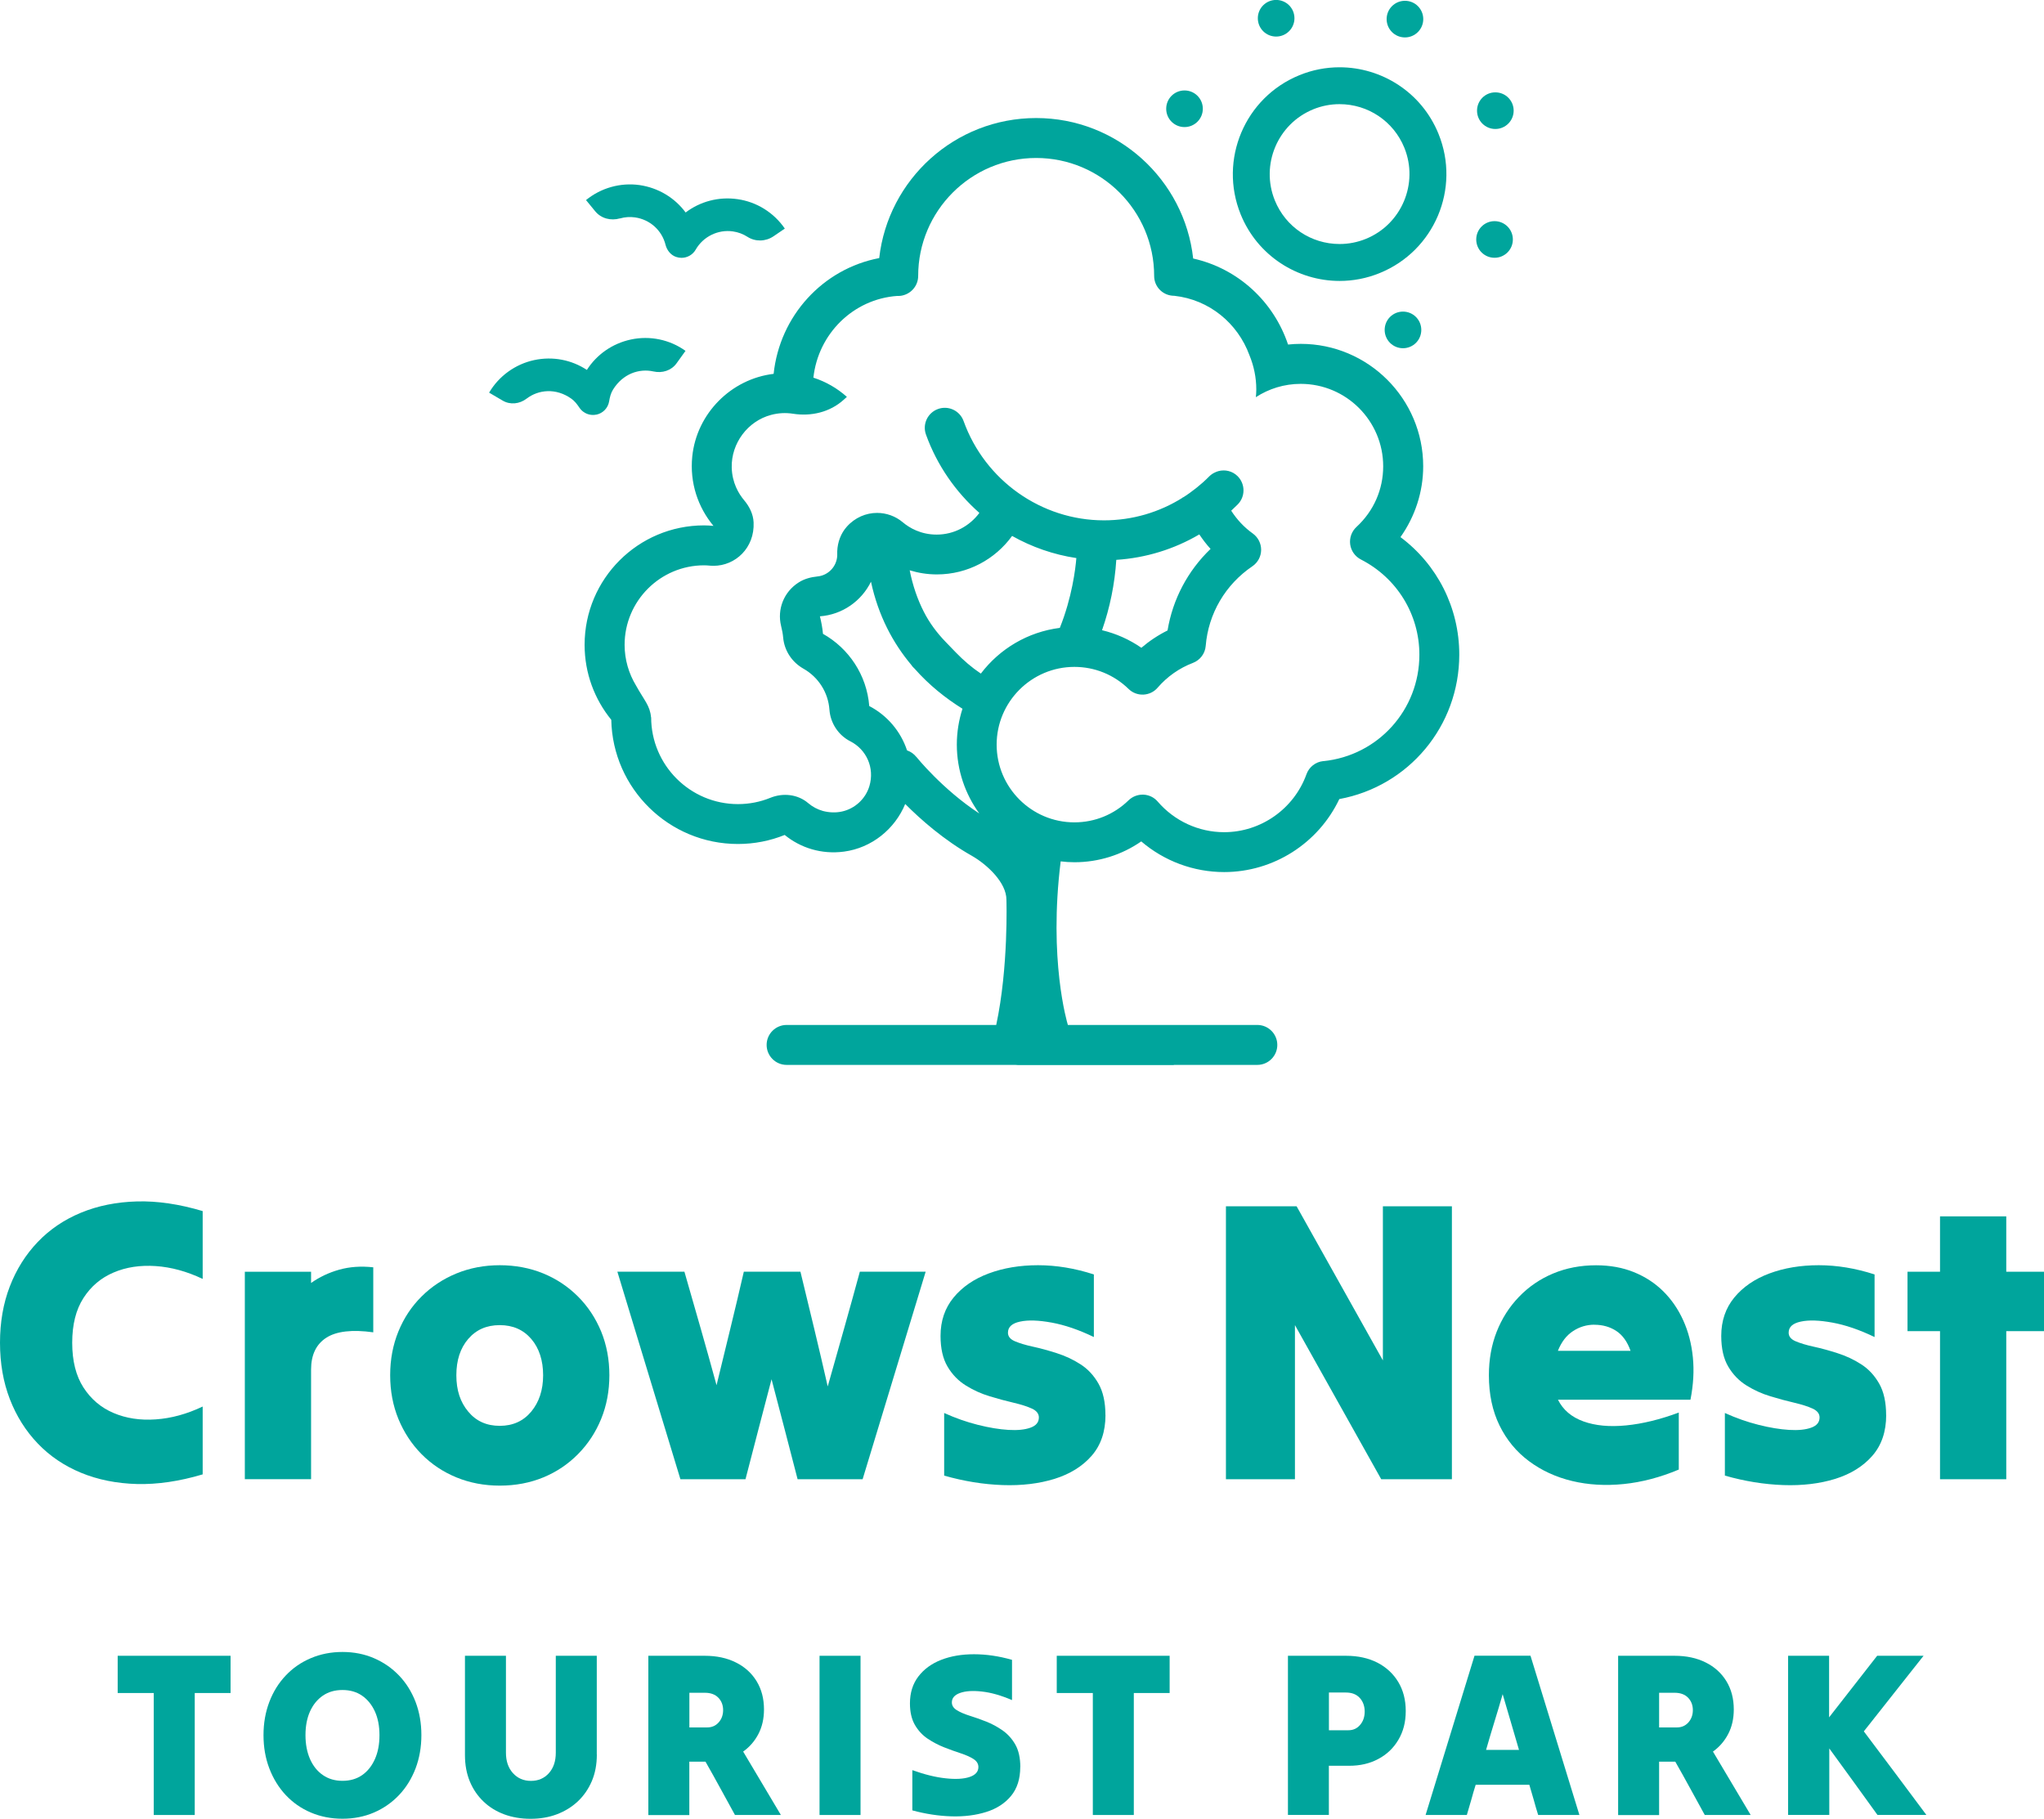 <svg viewBox="0 0 332.61 295.98" xmlns="http://www.w3.org/2000/svg"><g fill="#00a59c"><path d="m0 218.52c0-3.35.53-6.41 1.6-9.18s2.58-5.17 4.54-7.22 4.31-3.64 7.05-4.77 5.78-1.74 9.11-1.83 6.89.44 10.68 1.57v11.04c-2.57-1.22-5.12-1.92-7.64-2.09-2.53-.17-4.81.17-6.86 1.05-2.05.87-3.68 2.25-4.9 4.15-1.22 1.89-1.83 4.32-1.83 7.28s.61 5.39 1.83 7.28 2.85 3.28 4.9 4.15 4.33 1.22 6.86 1.04c2.53-.17 5.07-.87 7.64-2.09v11.04c-3.79 1.13-7.35 1.65-10.68 1.57-3.33-.09-6.37-.7-9.11-1.83s-5.09-2.72-7.05-4.77-3.47-4.45-4.54-7.22-1.6-5.82-1.6-9.18z"/><path d="m39.84 240.73v-33.77h10.78v1.83c1.35-.96 2.87-1.68 4.57-2.16s3.55-.61 5.55-.39v10.58c-3.44-.48-5.99-.18-7.64.88-1.66 1.07-2.48 2.8-2.48 5.19v17.83h-10.78z"/><path d="m81.32 241.77c-2.53 0-4.88-.45-7.05-1.34s-4.07-2.16-5.68-3.79-2.86-3.54-3.76-5.72c-.89-2.18-1.34-4.55-1.34-7.12s.45-4.94 1.34-7.12 2.14-4.07 3.76-5.68c1.61-1.61 3.5-2.86 5.68-3.76 2.18-.89 4.53-1.34 7.05-1.34s4.93.45 7.09 1.34 4.04 2.15 5.65 3.76 2.86 3.51 3.76 5.68c.89 2.18 1.34 4.55 1.34 7.12s-.45 4.94-1.34 7.12-2.14 4.08-3.76 5.72-3.49 2.9-5.65 3.79-4.52 1.34-7.09 1.34zm0-9.73c2.13 0 3.84-.77 5.13-2.32 1.28-1.55 1.93-3.52 1.93-5.91s-.64-4.41-1.93-5.91-2.99-2.25-5.13-2.25-3.84.75-5.13 2.25-1.93 3.47-1.93 5.91.64 4.37 1.93 5.91c1.28 1.55 2.99 2.32 5.13 2.32z"/><path d="m110.72 240.73c-1.7-5.57-3.41-11.2-5.13-16.89-1.72-5.68-3.43-11.31-5.13-16.89h10.91c.87 3.05 1.75 6.13 2.65 9.24.89 3.11 1.75 6.2 2.58 9.24.74-3.05 1.49-6.13 2.25-9.24s1.49-6.19 2.19-9.24h9.21c.74 3.05 1.49 6.15 2.25 9.31s1.49 6.28 2.19 9.37c.87-3.09 1.75-6.22 2.65-9.37.89-3.16 1.75-6.26 2.58-9.31h10.71c-1.7 5.57-3.41 11.2-5.13 16.89-1.72 5.68-3.43 11.31-5.13 16.89h-10.58c-.7-2.7-1.4-5.42-2.12-8.17-.72-2.74-1.43-5.44-2.12-8.1-.7 2.66-1.41 5.36-2.12 8.1-.72 2.74-1.43 5.47-2.12 8.17h-10.58z"/><path d="m179.89 230.28c0 2.7-.75 4.91-2.25 6.63s-3.52 2.97-6.04 3.76c-2.53.78-5.35 1.12-8.46 1.01s-6.28-.62-9.5-1.54v-10.19c1.83.83 3.66 1.47 5.49 1.93s3.48.73 4.96.82 2.68-.03 3.59-.36c.92-.33 1.37-.88 1.37-1.67 0-.61-.38-1.09-1.14-1.44s-1.75-.66-2.97-.95c-1.22-.28-2.51-.63-3.89-1.05-1.37-.41-2.67-1-3.89-1.76s-2.21-1.78-2.97-3.07c-.76-1.28-1.14-2.95-1.14-5 0-2.44.71-4.52 2.12-6.24 1.42-1.72 3.32-3.03 5.72-3.92 2.39-.89 5.07-1.34 8.03-1.34s5.99.5 9.08 1.5v10.19c-2.44-1.18-4.73-1.96-6.86-2.35s-3.85-.45-5.16-.16c-1.31.28-1.96.88-1.96 1.8 0 .61.38 1.08 1.14 1.4s1.74.62 2.94.88 2.48.61 3.85 1.05 2.66 1.03 3.85 1.8c1.2.76 2.18 1.81 2.94 3.14s1.14 3.04 1.14 5.13z"/><path d="m199.49 240.73v-44.42h11.5c2.31 4.14 4.65 8.32 7.02 12.54s4.71 8.4 7.02 12.54v-25.08h11.23v44.42h-11.5c-2.31-4.14-4.65-8.32-7.02-12.54s-4.71-8.4-7.02-12.54v25.08z"/><path d="m273.17 239.16c-3 1.26-5.99 2.05-8.95 2.35s-5.76.14-8.39-.49-4.98-1.71-7.02-3.23c-2.05-1.52-3.65-3.46-4.8-5.81s-1.73-5.07-1.73-8.17c0-2.57.42-4.93 1.27-7.09s2.06-4.05 3.63-5.68 3.42-2.9 5.55-3.79 4.46-1.34 6.99-1.34c2.26 0 4.31.37 6.14 1.11s3.42 1.77 4.77 3.1 2.44 2.91 3.27 4.74 1.35 3.83 1.57 6.01.09 4.49-.39 6.92h-21.56c.83 1.66 2.21 2.83 4.15 3.53s4.25.91 6.92.65c2.68-.26 5.54-.96 8.59-2.09v9.28zm-13.72-23.58c-1.26 0-2.43.35-3.49 1.05-1.07.7-1.88 1.76-2.45 3.2h11.82c-.52-1.48-1.3-2.56-2.32-3.23s-2.21-1.01-3.56-1.01z"/><path d="m306.93 230.28c0 2.7-.75 4.91-2.25 6.63s-3.52 2.97-6.04 3.76c-2.53.78-5.35 1.12-8.46 1.01s-6.28-.62-9.5-1.54v-10.19c1.83.83 3.66 1.47 5.49 1.93s3.48.73 4.96.82 2.68-.03 3.59-.36c.92-.33 1.37-.88 1.37-1.67 0-.61-.38-1.09-1.14-1.44s-1.75-.66-2.97-.95c-1.22-.28-2.51-.63-3.89-1.05-1.37-.41-2.67-1-3.89-1.76s-2.21-1.78-2.97-3.07c-.76-1.28-1.14-2.95-1.14-5 0-2.44.71-4.52 2.12-6.24 1.42-1.72 3.32-3.03 5.72-3.92 2.39-.89 5.07-1.34 8.03-1.34s5.99.5 9.08 1.5v10.19c-2.44-1.18-4.73-1.96-6.86-2.35s-3.85-.45-5.16-.16c-1.31.28-1.96.88-1.96 1.8 0 .61.38 1.08 1.14 1.4s1.74.62 2.94.88 2.48.61 3.85 1.05 2.66 1.03 3.85 1.8c1.2.76 2.18 1.81 2.94 3.14s1.14 3.04 1.14 5.13z"/><path d="m315.69 240.73v-24.1h-5.29v-9.67h5.29v-9.01h10.78v9.01h6.14v9.67h-6.14v24.1z"/><path d="m25.02 295.37v-19.85h-5.87v-6.06h18.37v6.06h-5.83v19.85z"/><path d="m55.73 295.98c-1.86 0-3.57-.34-5.15-1.01s-2.93-1.62-4.08-2.84c-1.14-1.22-2.03-2.66-2.67-4.33s-.95-3.47-.95-5.43.32-3.76.95-5.41 1.52-3.08 2.67-4.29c1.14-1.21 2.5-2.15 4.08-2.82s3.29-1.01 5.15-1.01 3.56.34 5.12 1.01 2.92 1.61 4.08 2.82 2.05 2.64 2.69 4.29c.63 1.65.95 3.46.95 5.41s-.32 3.77-.95 5.43c-.64 1.66-1.53 3.11-2.69 4.33s-2.52 2.17-4.08 2.84-3.27 1.01-5.12 1.01zm0-6.17c1.24 0 2.31-.31 3.2-.93s1.58-1.49 2.08-2.61.74-2.41.74-3.89-.25-2.76-.74-3.85c-.5-1.09-1.19-1.95-2.08-2.57s-1.96-.93-3.2-.93-2.28.3-3.18.91-1.6 1.47-2.1 2.57c-.5 1.11-.74 2.4-.74 3.87s.25 2.77.74 3.89c.5 1.12 1.19 1.99 2.1 2.61.9.62 1.96.93 3.18.93z"/><path d="m97.12 285.54c0 1.6-.27 3.04-.82 4.33-.55 1.28-1.31 2.38-2.29 3.3-.98.91-2.12 1.61-3.43 2.1s-2.72.72-4.25.72-2.97-.24-4.27-.72-2.42-1.17-3.37-2.08c-.95-.9-1.7-1.99-2.23-3.26s-.8-2.71-.8-4.31v-16.16h6.67v15.78c0 1.37.38 2.48 1.14 3.32s1.74 1.26 2.93 1.26 2.17-.42 2.92-1.26 1.12-1.94 1.12-3.32v-15.78h6.67v16.08z"/><path d="m105.5 295.37v-25.91h9.18c1.93 0 3.62.36 5.07 1.09 1.45.72 2.57 1.74 3.37 3.05s1.2 2.84 1.2 4.59c0 1.5-.3 2.83-.91 4s-1.44 2.12-2.48 2.86c1.02 1.7 2.04 3.42 3.07 5.16s2.05 3.46 3.07 5.16h-7.47c-.79-1.42-1.58-2.87-2.38-4.34s-1.61-2.92-2.42-4.34h-2.63v8.69h-6.67zm9.19-19.89h-2.51v5.64h2.9c.76 0 1.38-.27 1.87-.82.48-.55.72-1.21.72-2s-.26-1.49-.78-2.02-1.25-.8-2.19-.8z"/><path d="m133.36 295.37v-25.91h6.67v25.91z"/><path d="m166.02 287.56c0 1.93-.5 3.5-1.5 4.71s-2.35 2.08-4.04 2.61-3.58.77-5.66.71-4.21-.39-6.36-.97v-6.55c1.98.71 3.79 1.16 5.41 1.33 1.62.18 2.92.11 3.89-.21.96-.32 1.45-.86 1.45-1.62 0-.53-.27-.97-.8-1.31s-1.23-.65-2.08-.93-1.75-.6-2.69-.97-1.83-.84-2.69-1.41c-.85-.57-1.54-1.32-2.08-2.25-.53-.93-.8-2.09-.8-3.49 0-1.73.46-3.19 1.37-4.38s2.15-2.1 3.72-2.71 3.34-.91 5.33-.91 4.06.3 6.19.91v6.55c-1.78-.76-3.41-1.23-4.9-1.39-1.49-.17-2.67-.09-3.56.23s-1.33.83-1.33 1.54c0 .51.27.93.8 1.26s1.22.63 2.08.9 1.75.58 2.69.95 1.83.85 2.69 1.45c.85.6 1.54 1.37 2.08 2.32.53.95.8 2.17.8 3.64z"/><path d="m177.83 295.37v-19.85h-5.87v-6.06h18.37v6.06h-5.83v19.85z"/><path d="m209.58 295.37v-25.91h9.45c1.96 0 3.66.38 5.11 1.12 1.45.75 2.58 1.8 3.39 3.14.81 1.35 1.22 2.92 1.22 4.73s-.4 3.34-1.2 4.69-1.89 2.39-3.28 3.12c-1.38.74-2.95 1.1-4.71 1.1h-3.32v8h-6.67zm9.45-19.93h-2.78v6.14h3.16c.79 0 1.43-.29 1.92-.88.5-.58.74-1.31.74-2.17s-.27-1.63-.8-2.21-1.28-.88-2.25-.88z"/><path d="m231.98 295.37c1.32-4.27 2.65-8.59 3.98-12.96s2.66-8.69 3.98-12.96h9.11c1.32 4.27 2.65 8.59 3.98 12.96s2.66 8.69 3.98 12.96h-6.71c-.25-.81-.5-1.63-.72-2.46-.23-.83-.47-1.64-.72-2.46h-8.73c-.25.81-.5 1.63-.72 2.46-.23.83-.47 1.65-.72 2.46zm9.83-10.59h5.37c-.43-1.5-.88-3.01-1.33-4.54-.46-1.52-.9-3.04-1.33-4.53-.43 1.5-.88 3.01-1.35 4.53s-.92 3.04-1.35 4.54z"/><path d="m263.31 295.37v-25.91h9.18c1.93 0 3.62.36 5.07 1.09 1.45.72 2.57 1.74 3.37 3.05s1.2 2.84 1.2 4.59c0 1.5-.3 2.83-.91 4s-1.44 2.12-2.48 2.86c1.02 1.7 2.04 3.42 3.07 5.16s2.05 3.46 3.07 5.16h-7.47c-.79-1.42-1.58-2.87-2.38-4.34s-1.61-2.92-2.42-4.34h-2.63v8.69h-6.67zm9.18-19.89h-2.51v5.64h2.9c.76 0 1.38-.27 1.87-.82.48-.55.72-1.21.72-2s-.26-1.49-.78-2.02-1.25-.8-2.19-.8z"/><path d="m290.97 295.37v-25.91h6.67v10.02c1.29-1.65 2.6-3.32 3.91-5.01s2.61-3.36 3.91-5.01h7.55c-1.6 2.03-3.22 4.08-4.86 6.15s-3.26 4.12-4.86 6.15c1.68 2.24 3.37 4.5 5.09 6.78 1.71 2.29 3.41 4.56 5.09 6.82h-7.96c-1.29-1.8-2.6-3.61-3.92-5.43s-2.63-3.61-3.92-5.39v10.82h-6.67z"/><path d="m207.66 5.95c1.64 0 2.98-1.33 2.98-2.98s-1.33-2.98-2.98-2.98-2.98 1.33-2.98 2.98 1.33 2.98 2.98 2.98z"/><path d="m228.62 6.09c1.64 0 2.98-1.33 2.98-2.98s-1.33-2.98-2.98-2.98-2.98 1.33-2.98 2.98 1.33 2.98 2.98 2.98z"/><path d="m192.75 20.68c1.64 0 2.98-1.33 2.98-2.98s-1.33-2.98-2.98-2.98-2.98 1.33-2.98 2.98 1.33 2.98 2.98 2.98z"/><path d="m243.2 35.99c-1.64 0-2.98 1.33-2.98 2.98s1.33 2.98 2.98 2.98 2.98-1.33 2.98-2.98-1.33-2.98-2.98-2.98z"/><path d="m243.33 20.99c1.64 0 2.98-1.33 2.98-2.98s-1.33-2.98-2.98-2.98-2.98 1.33-2.98 2.98 1.33 2.98 2.98 2.98z"/><path d="m225.32 53.69c0 1.64 1.33 2.98 2.98 2.98s2.98-1.33 2.98-2.98-1.33-2.98-2.98-2.98-2.98 1.33-2.98 2.98z"/><path d="m192.43 81s.04-.03.06-.04c-.07-.09-.1-.1-.06.04z"/><path d="m227.89 87.41c2.38-3.35 3.7-7.38 3.7-11.53 0-10.98-8.94-19.92-19.92-19.92-.7 0-1.39.04-2.07.11-2.35-7-8.12-12.36-15.44-14-1.42-12.84-12.33-22.86-25.55-22.86s-24.09 9.98-25.54 22.79c-9.18 1.75-16.19 9.41-17.18 18.84-6.93.83-12.52 6.46-13.24 13.43-.44 4.32.94 8.3 3.45 11.31-.51-.04-1.01-.08-1.53-.08-10.73 0-19.44 8.7-19.44 19.44 0 4.63 1.63 8.87 4.34 12.2.22 11.18 9.37 20.21 20.61 20.21 2.69 0 5.26-.52 7.61-1.47 2.57 2.1 5.98 3.2 9.66 2.71 4.5-.6 8.27-3.67 9.95-7.75 2.51 2.52 6.31 5.88 10.89 8.46 2.43 1.4 5.6 4.33 5.58 7.14 0 0 .36 10.95-1.66 20.36h-34.11c-1.79 0-3.25 1.46-3.25 3.25s1.46 3.25 3.25 3.25h37.22c.16.02.3.03.43.03h25.36v-.03h13.59c1.79 0 3.25-1.46 3.25-3.25s-1.46-3.25-3.25-3.25h-30.83c-.14-.47-3.16-10.62-1.17-26.62.73.09 1.48.14 2.24.14 3.93 0 7.7-1.19 10.87-3.39 3.74 3.2 8.51 4.99 13.49 4.99 8.04 0 15.34-4.7 18.74-11.88 11.26-2.07 19.52-11.85 19.52-23.51 0-7.64-3.59-14.66-9.58-19.13zm-78.78 35.77c-.41-.51-.94-.87-1.51-1.06-1.04-3.13-3.26-5.72-6.15-7.22-.4-5.05-3.33-9.39-7.53-11.75-.09-.98-.27-1.93-.5-2.85 3.66-.27 6.77-2.49 8.31-5.63 1.2 5.56 3.59 9.99 6.54 13.51.15.23.34.45.55.63 2.39 2.71 5.1 4.85 7.8 6.53-.59 1.84-.92 3.8-.92 5.83 0 4.19 1.37 8.06 3.66 11.22-5.99-3.93-10.16-9.11-10.25-9.22zm15.57-35.97c3.21 1.81 6.75 3.05 10.47 3.61-.14 1.74-.7 6.39-2.69 11.36-5.23.66-9.81 3.43-12.85 7.44-1.48-.99-2.83-2.16-4.07-3.44l-1.68-1.74c-1.41-1.46-2.63-3.1-3.54-4.9-1.01-1.98-1.79-4.22-2.29-6.73 1.4.43 2.88.67 4.42.67 5.04 0 9.5-2.47 12.25-6.27zm30.47-.25c.56.83 1.16 1.63 1.84 2.37-3.7 3.55-6.16 8.18-7 13.27-1.53.76-2.96 1.71-4.26 2.82-1.95-1.35-4.11-2.31-6.4-2.86 1.29-3.69 2.07-7.54 2.32-11.45 4.81-.31 9.41-1.73 13.51-4.14zm20.18 36.9c-1.25.13-2.31.96-2.73 2.13-2.03 5.64-7.42 9.44-13.4 9.44-4.15 0-8.09-1.82-10.81-4.98-.58-.68-1.42-1.09-2.32-1.13-.05 0-.1 0-.15 0-.84 0-1.66.33-2.27.92-2.38 2.32-5.51 3.59-8.82 3.59-6.98 0-12.65-5.68-12.65-12.65s5.68-12.65 12.65-12.65c3.31 0 6.44 1.27 8.82 3.59.64.63 1.51.96 2.41.92s1.74-.45 2.32-1.13c1.54-1.79 3.53-3.19 5.74-4.03 1.17-.45 1.98-1.52 2.08-2.77.43-5.25 3.2-9.98 7.6-12.96.88-.6 1.41-1.59 1.42-2.65s-.5-2.06-1.36-2.68c-1.42-1.01-2.59-2.28-3.51-3.71.36-.33.71-.67 1.06-1.02 1.26-1.27 1.25-3.33-.02-4.6-.85-.84-2.04-1.11-3.12-.82s0 0 0 0c-.21.06-.42.14-.62.24-.08.04-.15.08-.23.12-.07.04-.13.08-.19.12-.15.1-.29.22-.43.35s0 0-.01.01c-.31.32-.64.62-.96.92-.07.07-.15.13-.23.2-.27.24-.55.48-.83.7-.06.05-.13.1-.19.15-.31.24-.62.48-.94.71-.04.03-.07.05-.11.08-.34.24-.69.48-1.05.7-3.82 2.41-8.23 3.71-12.84 3.71-10.19 0-19.37-6.5-22.84-16.16-.61-1.69-2.47-2.57-4.16-1.96s-2.57 2.47-1.96 4.16c1.81 5.03 4.85 9.36 8.69 12.75-1.58 2.13-4.1 3.53-6.95 3.53-2.58 0-4.43-1.09-5.52-2.01-1.19-1-2.68-1.52-4.17-1.52-1.78 0-3.58.73-4.93 2.24-.98 1.09-1.5 2.53-1.56 3.99-.01.26 0 .46 0 .69-.06 1.77-1.44 3.25-3.21 3.42-1.07.11-2.13.38-3.04.96-2.48 1.56-3.54 4.43-2.89 7.08.18.71.29 1.33.34 1.9.19 2.14 1.43 4.01 3.3 5.07 2.44 1.38 4.03 3.88 4.23 6.67.16 2.19 1.45 4.16 3.4 5.15 2.62 1.33 3.99 4.32 3.1 7.3-.62 2.07-2.37 3.68-4.48 4.13-1.01.22-2.07.17-3.07-.09-.89-.25-1.7-.68-2.38-1.26-1.71-1.47-4.11-1.73-6.2-.88-1.62.66-3.4 1.02-5.25 1.02-7.79 0-14.13-6.34-14.13-14.13h-.02c-.17-1.91-1.09-2.72-2.45-5.18-1.17-1.94-1.85-4.2-1.85-6.61 0-7.13 5.8-12.94 12.94-12.94.27 0 .61.02 1.02.06.17.01.34.02.51.02 3.55 0 6.71-2.91 6.52-7.07-.06-1.34-.68-2.58-1.54-3.6-.9-1.07-1.96-2.85-2.02-5.33-.09-3.94 2.6-7.55 6.41-8.56 1.2-.32 2.4-.37 3.55-.19 2.98.47 6.03-.25 8.27-2.28l.51-.46c-1.56-1.4-3.41-2.47-5.45-3.13.78-7.13 6.47-12.79 13.65-13.3.35.02.71-.02 1.06-.13 1.38-.41 2.34-1.68 2.34-3.12 0-10.59 8.61-19.2 19.2-19.2s19.2 8.61 19.2 19.2c0 1.67 1.27 3.05 2.93 3.21.12.01.24.02.36.02 5.7.63 10.32 4.48 12.22 9.68.71 1.73 1.11 3.6 1.11 5.56 0 .43-.03.84-.07 1.26 2.1-1.37 4.61-2.17 7.3-2.17 7.4 0 13.42 6.02 13.42 13.42 0 3.78-1.55 7.29-4.35 9.87-.78.72-1.16 1.78-1.02 2.83s.79 1.97 1.74 2.46c5.87 3 9.52 8.94 9.52 15.5 0 8.97-6.72 16.42-15.63 17.32z"/><path d="m217.99 45.72c2.18 0 4.4-.41 6.54-1.29 8.89-3.62 13.17-13.76 9.55-22.65-2.74-6.75-9.24-10.83-16.1-10.83-2.18 0-4.4.41-6.54 1.29-8.88 3.62-13.15 13.76-9.55 22.65 2.74 6.75 9.24 10.83 16.1 10.83zm-4.3-27.93c1.38-.56 2.82-.84 4.28-.84 4.65 0 8.79 2.78 10.55 7.09 2.36 5.81-.44 12.46-6.25 14.83-1.38.56-2.82.84-4.28.84-4.65 0-8.79-2.78-10.54-7.09-2.36-5.81.45-12.47 6.25-14.83z"/><path d="m97.05 67.48c1.07-.23 1.89-1.08 2.07-2.16.11-.67.27-1.33.63-1.91 1.6-2.59 4.25-3.48 6.58-2.96 1.43.32 2.91-.14 3.76-1.32l1.46-2.03c-2.56-1.84-5.79-2.51-8.88-1.85-3.04.65-5.58 2.46-7.17 4.95-2.47-1.63-5.53-2.25-8.57-1.6-3.07.66-5.75 2.59-7.34 5.3l2.2 1.29c1.23.73 2.75.56 3.89-.31 1.94-1.48 4.78-1.78 7.29 0 .54.38.94.91 1.31 1.46.5.75 1.33 1.19 2.21 1.19.18 0 .37-.02.55-.06z"/><path d="m100.89 35.55c.79-.23 1.63-.29 2.45-.17 2.43.35 4.37 2.1 4.96 4.46.23.89.84 1.67 1.71 1.97.3.1.6.15.89.15.94 0 1.83-.5 2.31-1.34 1.21-2.12 3.64-3.31 6.05-2.96.85.12 1.66.42 2.37.88 1.29.83 2.96.78 4.23-.08l1.85-1.26c-1.78-2.6-4.58-4.35-7.7-4.79-3.07-.44-6.08.38-8.44 2.17-1.76-2.38-4.42-4.01-7.49-4.46-3.11-.44-6.28.45-8.72 2.44l1.5 1.83c.97 1.18 2.55 1.57 4.02 1.15z"/></g></svg>